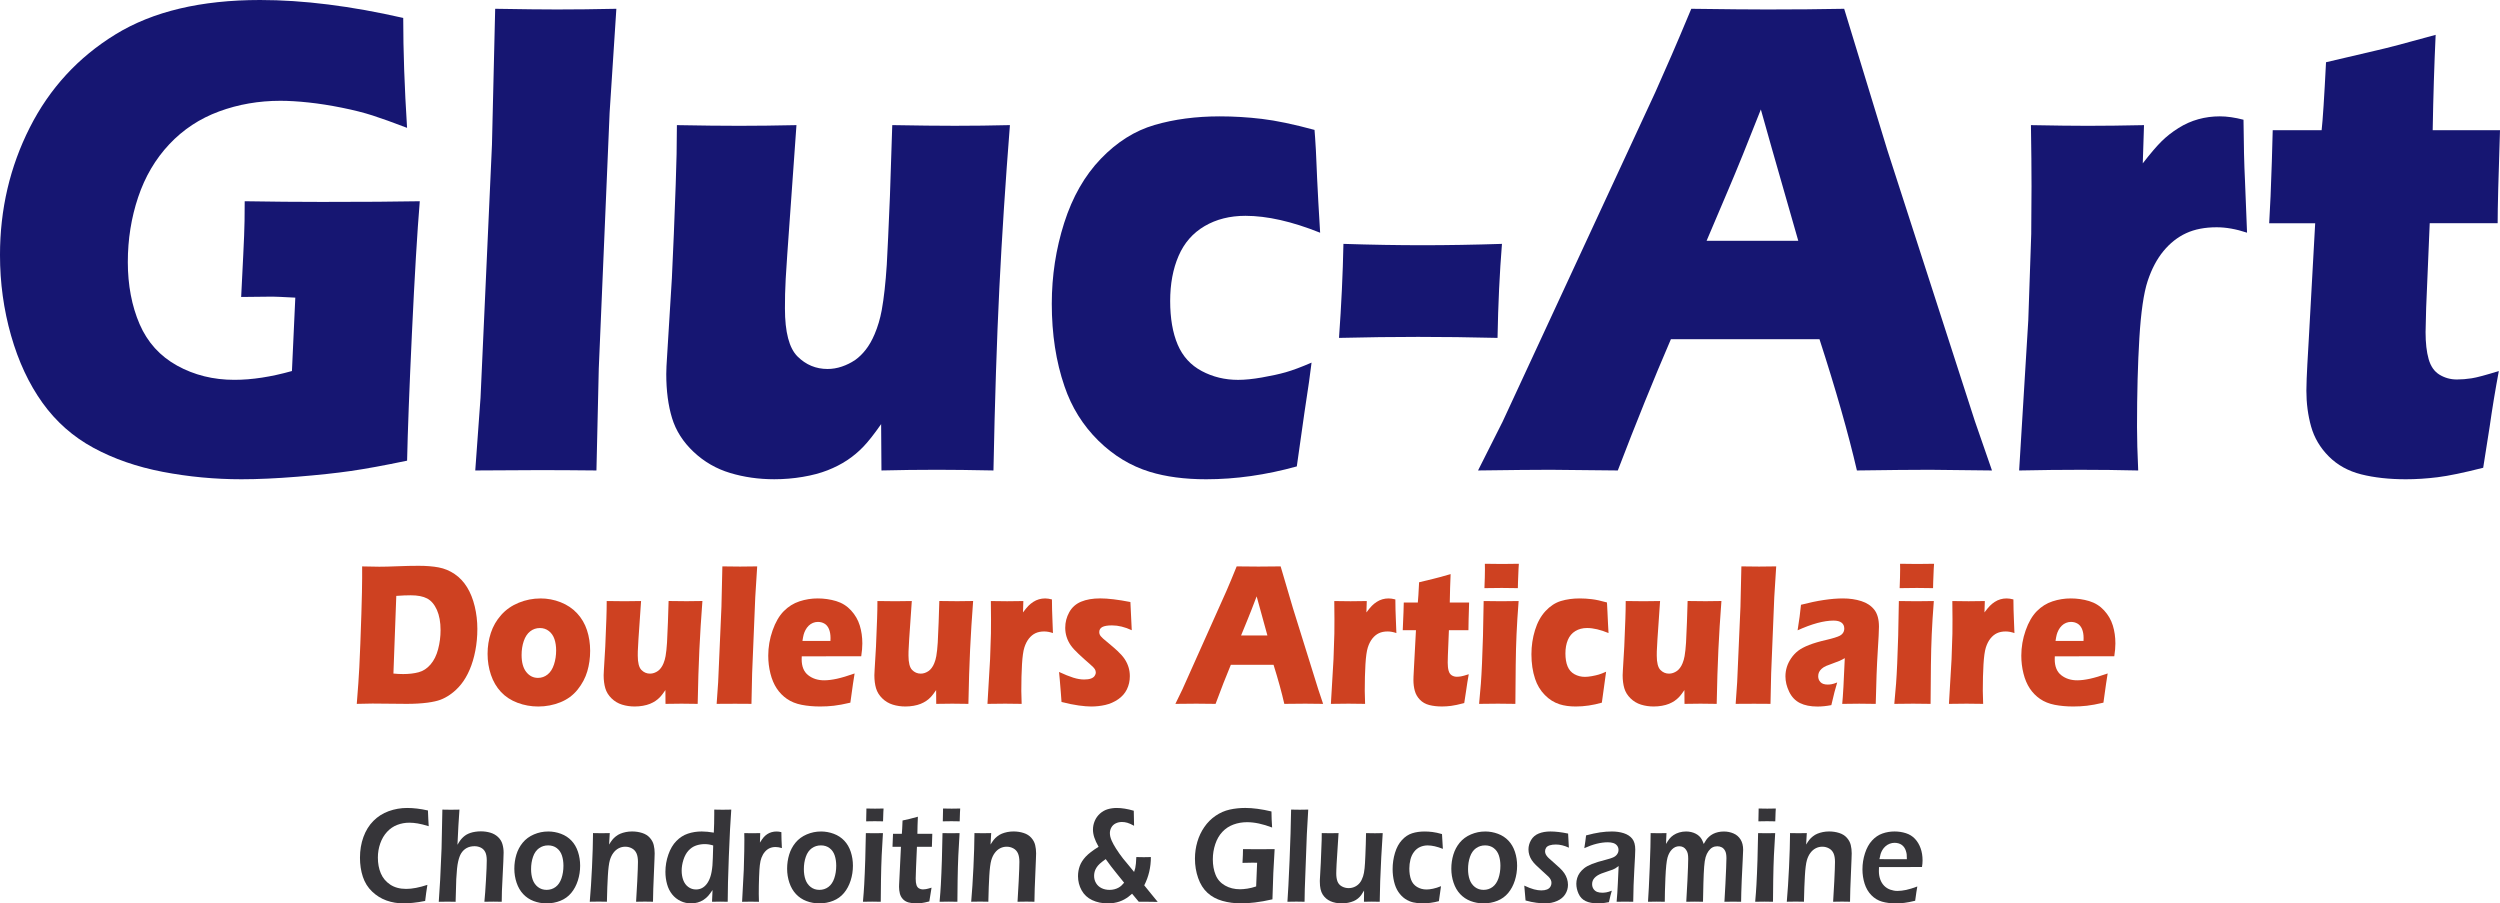 <?xml version="1.0" encoding="UTF-8"?>
<svg id="Layer_2" data-name="Layer 2" xmlns="http://www.w3.org/2000/svg" viewBox="0 0 1536.36 555.17">
  <defs>
    <style>
      .cls-1 {
        fill: #161672;
      }

      .cls-2 {
        fill: #ce4121;
      }

      .cls-3 {
        fill: #363539;
      }
    </style>
  </defs>
  <g id="Layer_1-2" data-name="Layer 1">
    <g>
      <g>
        <path class="cls-1" d="m150.39,123.67c16.57.28,32.35.42,47.35.42,25.64,0,45.72-.14,60.23-.42-1.57,18.99-3.17,45.87-4.8,80.65-1.63,34.78-2.62,61.04-2.99,78.78-13.91,2.91-25.43,5.02-34.56,6.34-9.13,1.32-20.11,2.49-32.93,3.53-12.82,1.04-24.25,1.56-34.29,1.56-16.45,0-32.6-1.53-48.44-4.57-15.85-3.05-30.03-7.97-42.54-14.76-12.52-6.79-22.95-16-31.3-27.64-8.34-11.64-14.78-25.43-19.32-41.36-4.54-15.93-6.8-32.43-6.8-49.47,0-28.13,6.11-54.25,18.32-78.36,12.21-24.11,29.78-43.2,52.7-57.26C93.94,7.03,123.54,0,159.82,0c26.49,0,55.81,3.67,87.98,11.02,0,20.23.78,42.75,2.36,67.55-8.71-3.33-15.75-5.85-21.13-7.59-5.38-1.73-11.67-3.33-18.87-4.78-7.2-1.45-14.03-2.53-20.5-3.22-6.47-.69-12.25-1.04-17.32-1.04-13.31,0-25.88,2.18-37.73,6.55-11.85,4.37-22.04,11.09-30.57,20.16-8.53,9.08-14.91,19.92-19.14,32.53-4.23,12.61-6.35,25.91-6.35,39.91s2.42,26.99,7.26,38.14c4.84,11.16,12.52,19.64,23.04,25.46,10.52,5.82,22.25,8.73,35.19,8.73,10.76,0,22.55-1.8,35.37-5.41l2.07-45.1c-7.88-.42-12.55-.62-14-.62l-19.27.21,1.27-25.57c.12-2.77.3-6.76.54-11.95.24-5.2.36-12.3.36-21.3Z"/>
        <path class="cls-1" d="m292.07,289.12l3.24-44.72,7.02-155.38,1.98-83.62c16.83.28,29.48.42,37.96.42,11.02,0,23.19-.14,36.51-.42l-4.14,63.81-6.66,157.14-1.44,62.77c-12.96-.14-24.64-.21-35.05-.21l-39.41.21Z"/>
        <path class="cls-1" d="m610.49,289.12c-13.8-.28-25.3-.42-34.49-.42-11.38,0-22.81.14-34.31.42l-.2-28.48c-4.35,6.24-8.04,10.91-11.07,14.03-3.02,3.12-6.32,5.86-9.88,8.21-3.57,2.36-7.56,4.4-11.97,6.13-4.41,1.73-9.49,3.08-15.24,4.05-5.74.97-11.58,1.46-17.5,1.46-9.55,0-18.59-1.28-27.11-3.85-8.53-2.56-16.02-6.89-22.49-12.99-6.47-6.1-10.88-13.02-13.24-20.78-2.36-7.76-3.54-16.77-3.54-27.02,0-2.49.18-6.37.54-11.64l2.9-47.18c.84-17.32,1.63-36.51,2.36-57.58.48-12.89.73-25.08.73-36.58,15,.28,27.76.42,38.28.42s22.37-.14,35.2-.42l-5.63,79.19c-.85,12.06-1.3,20.27-1.36,24.63-.06,4.36-.09,7.31-.09,8.83,0,14.55,2.58,24.39,7.73,29.52,5.15,5.13,11.31,7.69,18.46,7.69,2.91,0,5.82-.48,8.73-1.46,2.91-.97,5.7-2.35,8.37-4.16,2.3-1.66,4.43-3.74,6.37-6.24,2.06-2.63,3.88-5.82,5.46-9.56,1.94-4.57,3.4-9.49,4.37-14.76,1.33-7.34,2.36-16.63,3.09-27.85.47-8.17,1.12-22.31,1.95-42.4l1.42-43.44c15.58.28,28.39.42,38.42.42,11.23,0,22.53-.14,33.89-.42-2.77,35.2-4.94,68.66-6.51,100.39-1.56,31.73-2.77,69.01-3.61,111.83Z"/>
        <path class="cls-1" d="m806.01,222.82c-.61,5.54-2.06,15.73-4.35,30.55l-4.72,33.26c-18.99,5.27-37.55,7.9-55.69,7.9-13.18,0-24.73-1.53-34.65-4.57-11.73-3.6-22.25-9.98-31.57-19.12-9.55-9.42-16.51-20.58-20.86-33.46-5.2-15.1-7.8-32.01-7.8-50.72,0-17.18,2.54-33.74,7.62-49.68,5.08-15.93,12.58-29.06,22.5-39.39,9.91-10.32,20.92-17.25,33.02-20.78,12.09-3.53,25.46-5.3,40.09-5.3,8.59,0,17.23.52,25.94,1.56s19.47,3.29,32.29,6.76l.36,4.78c.36,4.99.63,10.08.82,15.28s.57,13.41,1.18,24.63l1.09,18.5c-17.3-6.93-32.59-10.39-45.9-10.39-9.55,0-17.93,2.11-25.13,6.34-7.2,4.23-12.52,10.32-15.96,18.29-3.45,7.97-5.17,17.22-5.17,27.75s1.54,19.61,4.63,26.81c3.08,7.21,8.01,12.61,14.79,16.21,6.77,3.61,14.21,5.41,22.31,5.41,4.11,0,8.98-.48,14.6-1.46,5.62-.97,10.52-2.04,14.69-3.22,4.17-1.18,9.46-3.15,15.87-5.92Z"/>
        <path class="cls-1" d="m822.88,207.65c1.45-20.17,2.36-39.43,2.72-57.78,17.17.56,33.38.83,48.62.83s31.75-.28,48.8-.83c-1.45,17.94-2.36,37.2-2.72,57.78-17.17-.42-33.44-.62-48.8-.62s-31.57.21-48.62.62Z"/>
        <path class="cls-1" d="m908.32,289.12l15.07-29.93,93.84-202.45,9.98-22.66c2.9-6.65,6.96-16.21,12.16-28.68,21.28.28,36.82.42,46.62.42,17.05,0,32.83-.14,47.34-.42l26.47,86.67,53.84,166.7,10.52,30.35c-20.95-.28-33.66-.42-38.14-.42-10.17,0-25.12.14-44.86.42-5.31-22.86-12.98-49.75-23-80.65h-91.32c-10.51,24.39-21.39,51.27-32.63,80.65-22.52-.28-36.32-.42-41.4-.42-9.2,0-24.03.14-44.49.42Zm140.45-141.13h56.35c-14.01-48.83-21.67-75.73-23-80.72-7.98,20.34-14.74,37-20.3,50.01l-13.05,30.71Z"/>
        <path class="cls-1" d="m1240.85,289.12l5.62-92.29,1.81-53c.12-9.56.18-19.33.18-29.31s-.12-22.66-.36-37.62c14.63.28,26.25.42,34.84.42,10.04,0,21.59-.14,34.65-.42l-.76,23.49c4.72-6.1,8.59-10.63,11.62-13.61,3.03-2.98,6.47-5.68,10.35-8.11,3.87-2.42,7.93-4.23,12.16-5.4,4.23-1.18,8.65-1.77,13.25-1.77,4.36,0,9.2.7,14.52,2.08.12,15.1.42,27.58.91,37.41l1.27,32.01c-6.65-2.21-12.87-3.33-18.67-3.33-7.25,0-13.51,1.21-18.76,3.64-5.26,2.43-9.91,6.1-13.96,11.02-4.05,4.92-7.28,11.05-9.7,18.4-2.42,7.35-4.11,18.99-5.08,34.92-.97,15.94-1.45,34.16-1.45,54.67,0,7.21.24,16.14.73,26.81-11.74-.28-23.54-.42-35.4-.42s-24.33.14-37.76.42Z"/>
        <path class="cls-1" d="m1535.64,228.01c-2.18,11.64-4.05,23-5.62,34.09l-3.99,25.36c-11.97,3.05-21.32,4.99-28.03,5.82-6.71.83-13.21,1.25-19.5,1.25-10.28,0-19.41-1.01-27.39-3.01-7.98-2.01-14.63-5.68-19.95-11.02-5.32-5.33-8.95-11.46-10.89-18.39-1.94-6.93-2.9-14.27-2.9-22.03,0-1.38.06-3.84.18-7.38.12-3.53.54-11.4,1.26-23.59l3.97-71.92h-28.27c.6-9.56,1.14-22.17,1.63-37.83l.54-19.33h30.06c.72-6.37,1.62-20.3,2.7-41.78l31.05-7.28c5.69-1.25,17.8-4.43,36.32-9.56-.85,18.15-1.46,37.69-1.82,58.61h41.37c-.97,28.82-1.45,47.88-1.45,57.16h-41.74l-2.19,51.96c-.24,7.76-.36,12.75-.36,14.97,0,6.65.63,12.19,1.9,16.63,1.27,4.44,3.51,7.62,6.72,9.56,3.21,1.94,6.75,2.91,10.62,2.91,2.9,0,5.93-.24,9.08-.73,3.15-.48,8.71-1.97,16.7-4.47Z"/>
      </g>
      <g>
        <path class="cls-2" d="m219.25,432.56c.77-9.41,1.29-16.94,1.57-22.59.42-8.42.84-19.31,1.26-32.68.31-10.23.47-17.56.47-21.97v-7.24c4.07.12,7.57.19,10.53.19s6.58-.09,11.21-.28c4.62-.19,8.97-.28,13.03-.28,4.66,0,8.74.33,12.25.99,3.51.66,6.79,2.02,9.83,4.08,3.04,2.06,5.59,4.77,7.64,8.11,2.05,3.34,3.61,7.25,4.69,11.73,1.08,4.48,1.62,9.09,1.62,13.83s-.42,9.15-1.25,13.46-2,8.2-3.49,11.67c-1.49,3.47-3.24,6.45-5.24,8.94-2,2.5-4.28,4.63-6.86,6.41-1.91,1.32-3.84,2.35-5.79,3.09-1.95.74-4.61,1.34-7.98,1.8-3.75.49-8.01.74-12.77.74l-21.06-.19c-1.98,0-5.2.06-9.65.19Zm22.54-18.63c1.91.21,3.91.31,5.99.31,3.54,0,6.7-.37,9.48-1.11,2.78-.74,5.22-2.33,7.32-4.77,2.1-2.43,3.66-5.56,4.66-9.38,1.01-3.82,1.51-7.73,1.51-11.73,0-4.91-.75-9.05-2.24-12.41-1.5-3.36-3.49-5.7-5.97-7.03-2.49-1.32-5.87-1.98-10.14-1.98-2.5,0-5.46.12-8.86.37l-1.76,47.72Z"/>
        <path class="cls-2" d="m332.12,367.76c4.31,0,8.45.78,12.43,2.35,3.98,1.57,7.34,3.83,10.09,6.78,2.75,2.95,4.77,6.4,6.07,10.34,1.3,3.94,1.96,8.18,1.96,12.72s-.58,8.61-1.75,12.6c-1.16,3.98-3.14,7.72-5.92,11.2-2.78,3.49-6.32,6.1-10.61,7.83-4.29,1.73-8.84,2.6-13.63,2.6-4.41,0-8.66-.76-12.72-2.29-4.07-1.53-7.46-3.76-10.19-6.68-2.73-2.93-4.78-6.44-6.15-10.52-1.37-4.08-2.06-8.38-2.06-12.87s.67-8.79,2.01-12.87c1.34-4.09,3.46-7.76,6.36-11.02,2.9-3.26,6.49-5.77,10.77-7.52,4.27-1.75,8.72-2.63,13.35-2.63Zm-.37,18.2c-2.22,0-4.21.68-5.94,2.04-1.74,1.36-3.05,3.35-3.94,5.97-.89,2.62-1.33,5.48-1.33,8.57,0,4.54.96,8.02,2.87,10.43,1.91,2.41,4.31,3.62,7.2,3.62,2.19,0,4.15-.69,5.89-2.07,1.74-1.38,3.05-3.42,3.94-6.13.89-2.7,1.33-5.6,1.33-8.7,0-2.56-.35-4.87-1.04-6.93-.7-2.06-1.83-3.71-3.41-4.95-1.58-1.24-3.43-1.86-5.55-1.86Z"/>
        <path class="cls-2" d="m428.75,432.56c-3.97-.08-7.27-.12-9.91-.12-3.27,0-6.56.04-9.86.12l-.06-8.48c-1.25,1.86-2.31,3.25-3.18,4.18-.87.93-1.82,1.74-2.84,2.44-1.03.7-2.17,1.31-3.44,1.83-1.27.52-2.73.92-4.38,1.21-1.65.29-3.33.43-5.03.43-2.75,0-5.34-.38-7.79-1.14-2.45-.76-4.61-2.05-6.46-3.87-1.86-1.82-3.13-3.88-3.81-6.19-.68-2.31-1.02-4.99-1.02-8.05,0-.74.05-1.9.16-3.47l.83-14.05c.24-5.16.47-10.87.68-17.15.14-3.84.21-7.47.21-10.89,4.31.08,7.98.12,11,.12s6.43-.04,10.12-.12l-1.62,23.58c-.24,3.59-.37,6.03-.39,7.33-.02,1.3-.03,2.18-.03,2.63,0,4.33.74,7.26,2.22,8.79,1.48,1.53,3.25,2.29,5.31,2.29.84,0,1.67-.14,2.51-.43.84-.29,1.64-.7,2.4-1.24.66-.49,1.27-1.11,1.83-1.86.59-.78,1.12-1.73,1.57-2.85.56-1.36.98-2.83,1.25-4.4.38-2.19.68-4.95.89-8.29.14-2.43.32-6.64.56-12.63l.41-12.94c4.48.08,8.16.12,11.04.12,3.23,0,6.47-.04,9.74-.12-.8,10.48-1.42,20.45-1.87,29.9-.45,9.45-.8,20.55-1.04,33.3Z"/>
        <path class="cls-2" d="m440.41,432.56l.93-13.32,2.02-46.27.57-24.9c4.84.08,8.47.12,10.91.12,3.17,0,6.66-.04,10.49-.12l-1.19,19-1.92,46.79-.41,18.69c-3.72-.04-7.08-.06-10.07-.06l-11.33.06Z"/>
        <path class="cls-2" d="m525.19,413.87c-.45,2.48-1.32,8.46-2.61,17.95-4.03.95-7.42,1.58-10.17,1.89-2.75.31-5.53.46-8.34.46-4.14,0-7.94-.34-11.42-1.02-3.48-.68-6.47-1.89-8.99-3.62-2.52-1.73-4.63-3.89-6.33-6.46-1.7-2.58-3-5.64-3.88-9.18s-1.33-7.19-1.33-10.95c0-5.28.89-10.44,2.66-15.49,1.77-5.05,4.06-9,6.86-11.84,2.8-2.84,6.02-4.86,9.67-6.06,3.65-1.2,7.39-1.79,11.21-1.79s7.74.55,11.34,1.64c3.6,1.09,6.65,3,9.15,5.73,2.5,2.72,4.28,5.8,5.34,9.22,1.06,3.43,1.59,7.12,1.59,11.08,0,2.35-.23,4.97-.68,7.86l-36.55.06c-.03.66-.05,1.25-.05,1.79,0,4.44,1.34,7.71,4.01,9.8,2.68,2.1,5.94,3.14,9.8,3.14,2.29,0,4.91-.32,7.85-.96,2.94-.64,6.56-1.72,10.87-3.25Zm-32.06-19.99h17.21c.03-.7.05-1.3.05-1.79,0-2.15-.32-3.98-.96-5.51-.64-1.53-1.56-2.64-2.76-3.34-1.2-.7-2.55-1.05-4.04-1.05-1.04,0-2.05.2-3.02.59-.97.39-1.85.97-2.63,1.73s-1.43,1.64-1.96,2.63c-.52.99-.9,1.95-1.15,2.88-.24.93-.49,2.22-.73,3.87Z"/>
        <path class="cls-2" d="m595.12,432.56c-3.97-.08-7.27-.12-9.91-.12-3.27,0-6.56.04-9.86.12l-.06-8.48c-1.25,1.86-2.31,3.25-3.18,4.18-.87.93-1.82,1.74-2.84,2.44-1.03.7-2.17,1.31-3.44,1.83-1.27.52-2.73.92-4.38,1.21-1.65.29-3.33.43-5.03.43-2.75,0-5.34-.38-7.79-1.14-2.45-.76-4.61-2.05-6.46-3.87-1.86-1.82-3.13-3.88-3.81-6.19-.68-2.31-1.02-4.99-1.02-8.05,0-.74.05-1.9.16-3.47l.83-14.05c.24-5.16.47-10.87.68-17.15.14-3.84.21-7.47.21-10.89,4.31.08,7.98.12,11,.12s6.43-.04,10.12-.12l-1.62,23.58c-.24,3.59-.37,6.03-.39,7.33-.02,1.3-.03,2.18-.03,2.63,0,4.33.74,7.26,2.22,8.79,1.48,1.53,3.25,2.29,5.31,2.29.84,0,1.67-.14,2.51-.43.84-.29,1.64-.7,2.4-1.24.66-.49,1.27-1.11,1.83-1.86.59-.78,1.12-1.73,1.57-2.85.56-1.36.98-2.83,1.25-4.4.38-2.19.68-4.95.89-8.29.14-2.43.32-6.64.56-12.63l.41-12.94c4.48.08,8.16.12,11.04.12,3.23,0,6.47-.04,9.74-.12-.8,10.48-1.42,20.45-1.87,29.9-.45,9.45-.8,20.55-1.04,33.3Z"/>
        <path class="cls-2" d="m606.84,432.56l1.61-27.48.52-15.78c.03-2.85.05-5.76.05-8.73s-.03-6.75-.1-11.2c4.21.08,7.54.12,10.01.12,2.89,0,6.21-.04,9.96-.12l-.22,6.99c1.36-1.82,2.47-3.17,3.34-4.05.87-.89,1.86-1.69,2.97-2.41,1.11-.72,2.28-1.26,3.5-1.61,1.22-.35,2.49-.53,3.81-.53,1.25,0,2.64.21,4.17.62.03,4.5.12,8.21.26,11.14l.36,9.53c-1.91-.66-3.7-.99-5.37-.99-2.08,0-3.88.36-5.39,1.08-1.51.72-2.85,1.82-4.01,3.28-1.16,1.47-2.09,3.29-2.79,5.48-.7,2.19-1.18,5.65-1.46,10.4-.28,4.75-.42,10.17-.42,16.28,0,2.15.07,4.81.21,7.98-3.37-.08-6.77-.12-10.17-.12s-6.99.04-10.85.12Z"/>
        <path class="cls-2" d="m652.35,431.39c-.14-1.82-.28-3.72-.42-5.73-.14-2-.36-4.76-.68-8.26l-.42-4.46c3.36,1.57,6.26,2.73,8.69,3.5s4.66,1.14,6.71,1.14c1.7,0,3.08-.19,4.13-.56,1.06-.37,1.83-.91,2.32-1.61.49-.7.73-1.42.73-2.17,0-.66-.18-1.31-.55-1.95-.36-.64-1.19-1.52-2.47-2.63-2.84-2.48-5.35-4.72-7.51-6.75-2.17-2.02-3.8-3.82-4.89-5.39-1.09-1.57-1.92-3.26-2.5-5.08-.57-1.82-.86-3.69-.86-5.63,0-3.42.83-6.62,2.48-9.59,1.65-2.97,4.08-5.13,7.3-6.47,3.21-1.34,7.13-2.01,11.76-2.01s11,.74,18.51,2.23l.83,17.33c-4.21-1.98-8.26-2.97-12.15-2.97-2.75,0-4.74.34-5.97,1.01-1.23.67-1.85,1.7-1.85,3.08,0,.46.07.89.21,1.3.14.41.39.85.76,1.3.37.45.82.92,1.36,1.39.54.48,1.85,1.58,3.94,3.31,2.09,1.73,3.72,3.16,4.9,4.27,1.95,1.82,3.43,3.5,4.46,5.05,1.02,1.55,1.81,3.2,2.35,4.95.54,1.75.81,3.6.81,5.54,0,2.93-.6,5.62-1.8,8.08-1.2,2.46-3.01,4.51-5.42,6.16-2.42,1.65-5.03,2.8-7.85,3.44-2.82.64-5.72.96-8.71.96-2.02,0-4.54-.21-7.59-.62-3.04-.41-6.58-1.13-10.61-2.17Z"/>
        <path class="cls-2" d="m722.32,432.56l4.33-8.91,26.97-60.29,2.87-6.75c.83-1.98,2-4.83,3.5-8.54,6.12.08,10.58.12,13.4.12,4.9,0,9.44-.04,13.61-.12l7.61,25.81,15.48,49.64,3.02,9.04c-6.02-.08-9.67-.12-10.96-.12-2.92,0-7.22.04-12.89.12-1.53-6.81-3.73-14.81-6.61-24.02h-26.24c-3.02,7.26-6.15,15.27-9.38,24.02-6.47-.08-10.44-.12-11.9-.12-2.64,0-6.91.04-12.79.12Zm40.37-42.03h16.19c-4.02-14.54-6.23-22.55-6.61-24.04-2.29,6.06-4.24,11.02-5.83,14.89l-3.75,9.15Z"/>
        <path class="cls-2" d="m817.89,432.56l1.61-27.48.52-15.78c.03-2.85.05-5.76.05-8.73s-.03-6.75-.1-11.2c4.21.08,7.54.12,10.01.12,2.89,0,6.21-.04,9.96-.12l-.22,6.99c1.36-1.82,2.47-3.17,3.34-4.05.87-.89,1.86-1.69,2.97-2.41,1.11-.72,2.28-1.26,3.5-1.61,1.22-.35,2.49-.53,3.81-.53,1.25,0,2.64.21,4.17.62.03,4.5.12,8.21.26,11.14l.37,9.53c-1.91-.66-3.7-.99-5.37-.99-2.08,0-3.88.36-5.39,1.08-1.51.72-2.85,1.82-4.01,3.28-1.16,1.47-2.09,3.29-2.79,5.48-.69,2.19-1.18,5.65-1.46,10.4-.28,4.75-.42,10.17-.42,16.28,0,2.15.07,4.81.21,7.98-3.37-.08-6.77-.12-10.17-.12s-6.99.04-10.85.12Z"/>
        <path class="cls-2" d="m902.61,414.36c-.63,3.47-1.17,6.85-1.62,10.15l-1.15,7.55c-3.44.91-6.13,1.49-8.06,1.73-1.93.25-3.8.37-5.6.37-2.95,0-5.58-.3-7.87-.9-2.29-.6-4.21-1.69-5.73-3.28-1.53-1.59-2.57-3.41-3.13-5.48-.56-2.06-.83-4.25-.83-6.56,0-.41.02-1.14.05-2.2.03-1.05.16-3.39.36-7.02l1.14-21.42h-8.12c.17-2.85.33-6.6.47-11.27l.16-5.76h8.64c.21-1.9.47-6.05.78-12.44l8.93-2.17c1.64-.37,5.12-1.32,10.44-2.85-.24,5.41-.42,11.23-.52,17.46h11.89c-.28,8.58-.42,14.26-.42,17.02h-12l-.63,15.47c-.07,2.31-.1,3.8-.1,4.46,0,1.98.18,3.63.55,4.95.36,1.32,1.01,2.27,1.93,2.85.92.58,1.94.87,3.05.87.83,0,1.7-.07,2.61-.22.9-.14,2.5-.59,4.8-1.33Z"/>
        <path class="cls-2" d="m908.97,432.56c.48-5.03.85-9.18,1.09-12.44.24-3.26.48-7.43.7-12.5s.42-10.69.6-16.84c.17-6.15.31-13.29.41-21.42,4.52.08,8.14.12,10.85.12,2.47,0,6.02-.04,10.64-.12-.6,7.8-1.03,14.65-1.29,20.55-.26,5.9-.43,12.15-.5,18.76-.14,11.72-.21,19.68-.21,23.89-4.13-.08-7.69-.12-10.68-.12s-6.82.04-11.62.12Zm3.28-71.12c.21-4.91.31-8.79.31-11.64,0-.82-.02-1.94-.05-3.34,4.21.08,7.73.12,10.58.12,3.93,0,7.37-.04,10.32-.12-.1,1.28-.17,2.35-.21,3.22l-.31,7.68c-.07,1.16-.1,2.52-.1,4.08-3.44-.08-6.74-.12-9.91-.12s-6.81.04-10.64.12Z"/>
        <path class="cls-2" d="m987.02,412.82c-.17,1.65-.59,4.68-1.25,9.1l-1.36,9.9c-5.46,1.57-10.79,2.35-16.01,2.35-3.79,0-7.11-.45-9.96-1.36-3.37-1.07-6.4-2.97-9.07-5.69-2.75-2.81-4.74-6.13-6-9.97-1.5-4.5-2.24-9.53-2.24-15.1,0-5.12.73-10.05,2.19-14.79,1.46-4.74,3.61-8.66,6.46-11.73,2.85-3.07,6.01-5.14,9.49-6.19,3.48-1.05,7.32-1.58,11.52-1.58,2.47,0,4.95.16,7.46.46s5.6.98,9.28,2.01l.1,1.42c.1,1.49.18,3,.23,4.55.05,1.55.17,3.99.34,7.33l.31,5.51c-4.97-2.06-9.37-3.1-13.19-3.1-2.75,0-5.15.63-7.22,1.89-2.07,1.26-3.6,3.07-4.59,5.45-.99,2.37-1.49,5.13-1.49,8.26s.44,5.84,1.33,7.98c.89,2.15,2.3,3.76,4.25,4.83,1.95,1.07,4.08,1.61,6.41,1.61,1.18,0,2.58-.14,4.2-.43,1.62-.29,3.02-.61,4.22-.96,1.2-.35,2.72-.94,4.56-1.76Z"/>
        <path class="cls-2" d="m1054.97,432.56c-3.97-.08-7.27-.12-9.91-.12-3.27,0-6.56.04-9.86.12l-.06-8.48c-1.25,1.86-2.31,3.25-3.18,4.18-.87.93-1.82,1.74-2.84,2.44-1.03.7-2.17,1.31-3.44,1.83-1.27.52-2.73.92-4.38,1.21-1.65.29-3.33.43-5.03.43-2.75,0-5.34-.38-7.79-1.14-2.45-.76-4.61-2.05-6.46-3.87-1.86-1.82-3.13-3.88-3.81-6.19-.68-2.31-1.02-4.99-1.02-8.05,0-.74.05-1.9.16-3.47l.83-14.05c.24-5.16.47-10.87.68-17.15.14-3.84.21-7.47.21-10.89,4.31.08,7.98.12,11,.12s6.43-.04,10.12-.12l-1.62,23.58c-.24,3.59-.38,6.03-.39,7.33-.02,1.3-.03,2.18-.03,2.63,0,4.33.74,7.26,2.22,8.79,1.48,1.53,3.25,2.29,5.31,2.29.84,0,1.67-.14,2.51-.43s1.64-.7,2.41-1.24c.66-.49,1.27-1.11,1.83-1.86.59-.78,1.12-1.73,1.57-2.85.56-1.36.98-2.83,1.25-4.4.38-2.19.68-4.95.89-8.29.13-2.43.32-6.64.56-12.63l.41-12.94c4.48.08,8.16.12,11.04.12,3.23,0,6.47-.04,9.74-.12-.8,10.48-1.42,20.45-1.87,29.9-.45,9.45-.8,20.55-1.04,33.3Z"/>
        <path class="cls-2" d="m1066.64,432.56l.93-13.32,2.02-46.27.57-24.9c4.84.08,8.47.12,10.91.12,3.17,0,6.66-.04,10.49-.12l-1.19,19-1.91,46.79-.41,18.69c-3.72-.04-7.08-.06-10.07-.06l-11.33.06Z"/>
        <path class="cls-2" d="m1104.7,387.38c.66-4.09,1.08-6.9,1.25-8.45.17-1.55.45-3.97.83-7.27,10.01-2.6,18.61-3.9,25.81-3.9,4.1,0,7.86.55,11.26,1.64,3.41,1.09,6.07,2.86,7.98,5.29,1.91,2.44,2.87,5.92,2.87,10.46,0,2.31-.26,7.51-.78,15.6-.52,8.09-.92,18.69-1.2,31.82-3.41-.08-6.8-.12-10.17-.12s-6.75.04-10.43.12c.47-4.54,1-13.91,1.58-28.1-1.32.74-2.35,1.28-3.1,1.61-.75.33-2.06.83-3.93,1.49-1.87.66-3.34,1.22-4.4,1.67-1.06.45-1.98,1.03-2.76,1.73-.78.7-1.33,1.42-1.66,2.17-.33.74-.49,1.57-.49,2.48,0,1.4.47,2.6,1.41,3.59.94.99,2.43,1.49,4.48,1.49.73,0,1.51-.07,2.35-.22.83-.14,1.98-.51,3.44-1.08-1.01,3.18-2.21,7.82-3.6,13.93-2.99.58-5.82.87-8.5.87-4.31,0-7.9-.71-10.77-2.14-2.87-1.42-5.07-3.72-6.62-6.9-1.55-3.18-2.32-6.35-2.32-9.53,0-1.94.29-3.84.86-5.7.57-1.86,1.47-3.67,2.68-5.45,1.21-1.77,2.64-3.29,4.27-4.55,1.63-1.26,3.87-2.44,6.7-3.56,2.83-1.11,6.42-2.17,10.76-3.16,1.81-.41,3.47-.86,4.98-1.33,1.51-.47,2.59-.89,3.23-1.24.64-.35,1.16-.76,1.56-1.24.4-.47.69-.97.86-1.49.17-.52.26-1.06.26-1.64,0-1.57-.56-2.77-1.67-3.62-1.11-.84-2.75-1.27-4.9-1.27-5.98,0-13.36,2-22.15,6Z"/>
        <path class="cls-2" d="m1164.13,432.56c.48-5.03.85-9.18,1.09-12.44.24-3.26.48-7.43.7-12.5.23-5.08.42-10.69.6-16.84.17-6.15.31-13.29.41-21.42,4.52.08,8.14.12,10.85.12,2.47,0,6.02-.04,10.64-.12-.6,7.8-1.03,14.65-1.29,20.55-.26,5.9-.43,12.15-.5,18.76-.14,11.72-.21,19.68-.21,23.89-4.13-.08-7.69-.12-10.68-.12s-6.82.04-11.62.12Zm3.28-71.12c.21-4.91.31-8.79.31-11.64,0-.82-.02-1.94-.05-3.34,4.21.08,7.73.12,10.58.12,3.93,0,7.37-.04,10.32-.12-.1,1.28-.17,2.35-.21,3.22l-.31,7.68c-.07,1.16-.1,2.52-.1,4.08-3.44-.08-6.74-.12-9.91-.12s-6.81.04-10.64.12Z"/>
        <path class="cls-2" d="m1197.71,432.56l1.61-27.48.52-15.78c.03-2.85.05-5.76.05-8.73s-.03-6.75-.1-11.2c4.21.08,7.54.12,10.01.12,2.89,0,6.21-.04,9.96-.12l-.22,6.99c1.36-1.82,2.47-3.17,3.34-4.05.87-.89,1.86-1.69,2.97-2.41,1.11-.72,2.28-1.26,3.5-1.61,1.22-.35,2.49-.53,3.81-.53,1.25,0,2.64.21,4.17.62.03,4.5.12,8.21.26,11.14l.37,9.53c-1.91-.66-3.7-.99-5.37-.99-2.08,0-3.88.36-5.39,1.08-1.51.72-2.85,1.82-4.01,3.28-1.16,1.47-2.09,3.29-2.79,5.48-.69,2.19-1.18,5.65-1.46,10.4-.28,4.75-.42,10.17-.42,16.28,0,2.15.07,4.81.21,7.98-3.37-.08-6.77-.12-10.17-.12s-6.99.04-10.85.12Z"/>
        <path class="cls-2" d="m1295.26,413.87c-.45,2.48-1.32,8.46-2.61,17.95-4.03.95-7.42,1.58-10.17,1.89-2.75.31-5.53.46-8.34.46-4.14,0-7.94-.34-11.42-1.02-3.48-.68-6.47-1.89-8.99-3.62-2.52-1.73-4.63-3.89-6.34-6.46-1.7-2.58-3-5.64-3.88-9.18s-1.33-7.19-1.33-10.95c0-5.28.89-10.44,2.66-15.49,1.77-5.05,4.06-9,6.86-11.84,2.8-2.84,6.02-4.86,9.67-6.06,3.65-1.2,7.39-1.79,11.21-1.79s7.74.55,11.34,1.64c3.6,1.09,6.65,3,9.15,5.73,2.5,2.72,4.28,5.8,5.34,9.22,1.06,3.43,1.59,7.12,1.59,11.08,0,2.35-.23,4.97-.68,7.86l-36.55.06c-.04.66-.05,1.25-.05,1.79,0,4.44,1.34,7.71,4.01,9.8,2.68,2.1,5.94,3.14,9.8,3.14,2.29,0,4.91-.32,7.85-.96,2.94-.64,6.56-1.72,10.87-3.25Zm-32.06-19.99h17.21c.03-.7.05-1.3.05-1.79,0-2.15-.32-3.98-.96-5.51-.64-1.53-1.56-2.64-2.76-3.34-1.2-.7-2.55-1.05-4.04-1.05-1.04,0-2.05.2-3.02.59s-1.85.97-2.63,1.73-1.43,1.64-1.96,2.63c-.52.99-.9,1.95-1.15,2.88-.24.93-.49,2.22-.73,3.87Z"/>
      </g>
      <g>
        <path class="cls-3" d="m262.65,543.8c-.53,3.24-.99,6.53-1.37,9.87-2.74.55-5.25.94-7.53,1.16-2.28.22-4.24.33-5.87.33-3.6,0-7.04-.58-10.32-1.74-3.28-1.16-6.23-2.99-8.86-5.5-2.63-2.5-4.54-5.54-5.71-9.11-1.18-3.57-1.77-7.47-1.77-11.7,0-4.59.71-8.84,2.13-12.74,1.42-3.9,3.45-7.19,6.11-9.87,2.65-2.68,5.8-4.68,9.42-6,3.63-1.31,7.41-1.97,11.35-1.97s8.14.51,12.76,1.54c.07,2.46.14,4.2.22,5.23l.25,4.44c-2.71-.83-4.97-1.4-6.77-1.7-1.8-.3-3.52-.46-5.15-.46-2.57,0-5.04.45-7.41,1.35-2.37.9-4.46,2.33-6.27,4.29-1.81,1.96-3.21,4.34-4.18,7.11-.97,2.78-1.46,5.68-1.46,8.69,0,3.6.6,6.82,1.8,9.67,1.2,2.85,3.13,5.16,5.78,6.93,2.65,1.77,5.94,2.65,9.86,2.65,3.63,0,7.96-.83,13.01-2.49Z"/>
        <path class="cls-3" d="m269.64,554.17l.86-13.48.86-19.29.5-23.86c2.12.06,3.87.08,5.27.08,1.83,0,3.57-.03,5.23-.08l-.65,9.88c-.15,2.43-.34,6.35-.58,11.74.77-1.33,1.41-2.32,1.93-2.99.52-.66,1.09-1.28,1.73-1.85.64-.57,1.29-1.04,1.96-1.43.67-.39,1.46-.73,2.36-1.04.9-.3,1.9-.54,3.01-.7,1.1-.17,2.23-.25,3.39-.25,1.99,0,3.91.26,5.75.79,1.84.53,3.42,1.41,4.76,2.65,1.33,1.25,2.25,2.7,2.74,4.38.49,1.67.74,3.42.74,5.25,0,1.19-.06,3.04-.18,5.56l-.87,18.13c-.07,1.88-.11,4.05-.11,6.51-1.94-.05-3.66-.08-5.15-.08-1.61,0-3.44.03-5.51.08.33-3.26.66-7.72.98-13.36.32-5.64.48-9.65.48-12.03,0-2.18-.31-3.89-.92-5.12-.61-1.23-1.51-2.14-2.7-2.74-1.19-.59-2.49-.89-3.9-.89-1.82,0-3.43.37-4.82,1.12-1.34.72-2.47,1.8-3.38,3.24-.74,1.19-1.37,2.89-1.87,5.1-.53,2.32-.91,5.92-1.15,10.79-.12,2.35-.26,6.99-.4,13.9-1.9-.05-3.54-.08-4.91-.08-1.3,0-3.12.03-5.45.08Z"/>
        <path class="cls-3" d="m336.81,510.98c2.76,0,5.41.48,7.95,1.43,2.53.95,4.68,2.36,6.45,4.23s3.09,4.15,3.98,6.85c.89,2.7,1.33,5.54,1.33,8.53,0,3.15-.47,6.2-1.41,9.13-.94,2.93-2.29,5.47-4.07,7.61-1.78,2.14-3.99,3.75-6.65,4.81-2.65,1.06-5.48,1.6-8.49,1.6-2.79,0-5.44-.48-7.95-1.43s-4.65-2.39-6.43-4.29-3.13-4.23-4.05-6.97c-.92-2.74-1.39-5.6-1.39-8.59s.42-5.95,1.26-8.71c.84-2.77,2.16-5.23,3.95-7.39,1.79-2.16,4.08-3.83,6.86-5.02,2.79-1.19,5.67-1.78,8.65-1.78Zm0,8.55c-2.08,0-3.94.59-5.58,1.76-1.64,1.18-2.86,2.93-3.66,5.25-.8,2.32-1.2,4.85-1.2,7.59,0,2.41.33,4.55.99,6.43.66,1.88,1.74,3.4,3.23,4.56,1.5,1.16,3.27,1.74,5.33,1.74s3.95-.6,5.55-1.8c1.59-1.2,2.79-2.97,3.59-5.31s1.2-4.92,1.2-7.74c0-2.29-.31-4.38-.93-6.27-.62-1.88-1.67-3.39-3.14-4.52-1.47-1.13-3.26-1.7-5.37-1.7Z"/>
        <path class="cls-3" d="m362.43,554.17c.55-6.28,1.01-13.33,1.38-21.16.37-7.83.58-14.84.63-21.04,2.21.06,3.98.08,5.3.08,1.56,0,3.22-.03,4.98-.08l-.4,7.05c.74-1.22,1.4-2.18,1.96-2.9.56-.72,1.29-1.42,2.16-2.12s1.81-1.25,2.81-1.66c1-.41,2.11-.75,3.35-1,1.24-.25,2.53-.37,3.87-.37,2.14,0,4.19.31,6.15.93,1.96.62,3.54,1.61,4.74,2.97,1.2,1.36,1.99,2.84,2.38,4.44.38,1.6.58,3.3.58,5.1,0,.75-.04,1.94-.11,3.57l-.74,18.13c-.09,2.52-.15,5.2-.18,8.05-1.9-.05-3.52-.08-4.87-.08-1.83,0-3.67.03-5.52.08.19-2.41.43-6.6.72-12.59s.43-9.95.43-11.89c0-2.18-.3-3.94-.9-5.27-.6-1.33-1.53-2.34-2.79-3.03-1.26-.69-2.62-1.04-4.09-1.04s-2.79.32-4.03.95c-1.25.64-2.33,1.56-3.24,2.78-.96,1.24-1.7,2.78-2.23,4.61-.55,1.94-.96,5.13-1.22,9.58-.24,3.96-.44,9.25-.58,15.89-1.85-.05-3.53-.08-5.02-.08s-3.36.03-5.52.08Z"/>
        <path class="cls-3" d="m447.19,554.17c-1.99-.05-3.54-.08-4.65-.08-1.2,0-2.86.03-4.97.08l.32-7.22c-1.06,1.58-1.96,2.79-2.72,3.65-.76.86-1.69,1.65-2.81,2.39-1.12.73-2.32,1.28-3.62,1.64-1.3.36-2.64.54-4.03.54-2.31,0-4.47-.48-6.49-1.45-2.02-.97-3.74-2.33-5.15-4.09s-2.46-3.84-3.13-6.27c-.67-2.42-1.01-4.94-1.01-7.57,0-3.62.6-7.16,1.8-10.6,1.2-3.44,2.84-6.23,4.93-8.36,2.09-2.13,4.45-3.64,7.09-4.52,2.64-.88,5.47-1.33,8.5-1.33,2.18,0,4.66.24,7.42.71.18-3.6.27-7.37.27-11.33v-2.82c2.26.06,3.99.08,5.19.08,1.56,0,3.32-.03,5.27-.08-.53,7.03-1.03,16.59-1.49,28.69-.47,12.1-.7,21.42-.7,27.94Zm-8.9-34.6c-1.8-.55-3.53-.83-5.19-.83-1.9,0-3.71.3-5.44.91-1.73.61-3.26,1.65-4.59,3.11-1.33,1.47-2.36,3.35-3.08,5.64-.72,2.3-1.08,4.51-1.08,6.64s.33,4.08.99,5.85c.66,1.77,1.69,3.17,3.08,4.19s2.97,1.54,4.72,1.54c1.32,0,2.52-.27,3.6-.81s2.07-1.37,2.95-2.49,1.64-2.56,2.25-4.34c.61-1.77,1.05-4.12,1.32-7.05.17-2.16.33-6.28.47-12.36Z"/>
        <path class="cls-3" d="m456.05,554.17l1.04-19.71.29-11.45c.05-2.35.07-4.72.07-7.09,0-.41-.02-1.73-.07-3.94,2.23.06,3.88.08,4.94.08,1.23,0,2.85-.03,4.87-.08l-.18,5.85c.91-1.49,1.69-2.61,2.34-3.34.65-.73,1.38-1.36,2.18-1.89.8-.53,1.7-.93,2.68-1.2.98-.28,1.99-.41,3.03-.41.96,0,1.95.14,2.95.41,0,2.57.11,5.84.32,9.79-1.42-.44-2.7-.66-3.86-.66-1.39,0-2.62.24-3.69.73-1.07.48-2.03,1.22-2.88,2.2s-1.56,2.19-2.11,3.63c-.46,1.16-.79,2.67-1.01,4.52-.19,1.44-.34,3.9-.47,7.39-.13,3.48-.19,6.92-.19,10.29,0,1.3.04,2.93.11,4.9-1.83-.05-3.5-.08-5.02-.08s-3.27.03-5.34.08Z"/>
        <path class="cls-3" d="m504.45,510.98c2.76,0,5.41.48,7.95,1.43,2.53.95,4.68,2.36,6.45,4.23s3.09,4.15,3.98,6.85c.89,2.7,1.33,5.54,1.33,8.53,0,3.15-.47,6.2-1.41,9.13-.94,2.93-2.29,5.47-4.07,7.61-1.78,2.14-3.99,3.75-6.65,4.81-2.65,1.06-5.48,1.6-8.49,1.6-2.79,0-5.44-.48-7.95-1.43s-4.65-2.39-6.43-4.29-3.13-4.23-4.05-6.97c-.92-2.74-1.39-5.6-1.39-8.59s.42-5.95,1.26-8.71c.84-2.77,2.16-5.23,3.95-7.39,1.79-2.16,4.08-3.83,6.86-5.02,2.79-1.19,5.67-1.78,8.65-1.78Zm0,8.55c-2.08,0-3.94.59-5.58,1.76-1.64,1.18-2.86,2.93-3.66,5.25-.8,2.32-1.2,4.85-1.2,7.59,0,2.41.33,4.55.99,6.43.66,1.88,1.74,3.4,3.23,4.56,1.5,1.16,3.27,1.74,5.33,1.74s3.95-.6,5.55-1.8c1.59-1.2,2.79-2.97,3.59-5.31s1.2-4.92,1.2-7.74c0-2.29-.31-4.38-.93-6.27-.62-1.88-1.67-3.39-3.14-4.52-1.47-1.13-3.26-1.7-5.37-1.7Z"/>
        <path class="cls-3" d="m530.32,554.17c.37-4.15.62-7.62.77-10.41.24-4.43.46-9.53.64-15.31.18-5.78.31-11.27.38-16.47,2.34.06,4.09.08,5.27.08,1.07,0,2.82-.03,5.23-.08-.33,4.81-.59,9.4-.78,13.77-.2,4.37-.34,9.38-.43,15.02-.09,5.64-.14,10.11-.14,13.4-2.19-.05-3.94-.08-5.27-.08-1.25,0-3.14.03-5.66.08Zm1.97-49.41c.1-2.85.14-5.03.14-6.56v-1.33c2.19.06,3.96.08,5.33.08,1.87,0,3.62-.03,5.23-.08-.07.69-.12,1.48-.14,2.36l-.18,5.52c-1.83-.05-3.51-.08-5.05-.08s-3.32.03-5.33.08Z"/>
        <path class="cls-3" d="m572.48,545.5c-.29,1.52-.74,4.34-1.37,8.46-2.02.53-3.6.86-4.76,1-1.15.14-2.23.21-3.24.21-1.78,0-3.37-.19-4.77-.58-1.41-.39-2.56-1.07-3.48-2.05-.91-.98-1.53-2.13-1.86-3.44-.32-1.31-.49-2.68-.49-4.09,0-.36.01-.84.04-1.45.02-.61.12-2.57.29-5.89l.83-17.26h-5.19c.12-1.66.23-4.33.32-8.01h5.43c.14-1.6.29-4.33.43-8.17l4.26-.95c.89-.19,2.61-.65,5.16-1.37-.17,3.73-.27,7.23-.3,10.5h9.16c-.17,3.73-.25,6.4-.25,8.01h-9.19c-.51,11.26-.76,17.77-.76,19.54s.16,3.04.49,3.98c.32.94.85,1.62,1.57,2.03.72.41,1.49.62,2.31.62.6,0,1.23-.05,1.89-.17.66-.11,1.82-.41,3.48-.91Z"/>
        <path class="cls-3" d="m577.42,554.17c.37-4.15.62-7.62.77-10.41.24-4.43.46-9.53.64-15.31.18-5.78.31-11.27.38-16.47,2.34.06,4.09.08,5.27.08,1.07,0,2.82-.03,5.23-.08-.33,4.81-.59,9.4-.78,13.77-.2,4.37-.34,9.38-.43,15.02-.09,5.64-.14,10.11-.14,13.4-2.19-.05-3.94-.08-5.27-.08-1.25,0-3.14.03-5.66.08Zm1.97-49.41c.1-2.85.14-5.03.14-6.56v-1.33c2.19.06,3.96.08,5.33.08,1.87,0,3.62-.03,5.23-.08-.07.69-.12,1.48-.14,2.36l-.18,5.52c-1.83-.05-3.51-.08-5.05-.08s-3.32.03-5.33.08Z"/>
        <path class="cls-3" d="m596.84,554.17c.55-6.28,1.01-13.33,1.38-21.16.37-7.83.58-14.84.63-21.04,2.21.06,3.98.08,5.3.08,1.56,0,3.22-.03,4.98-.08l-.4,7.05c.74-1.22,1.4-2.18,1.96-2.9.56-.72,1.29-1.42,2.16-2.12s1.81-1.25,2.81-1.66c1-.41,2.11-.75,3.35-1,1.24-.25,2.53-.37,3.87-.37,2.14,0,4.19.31,6.15.93,1.96.62,3.54,1.61,4.74,2.97,1.2,1.36,1.99,2.84,2.38,4.44.38,1.6.58,3.3.58,5.1,0,.75-.04,1.94-.11,3.57l-.74,18.13c-.09,2.52-.15,5.2-.18,8.05-1.9-.05-3.52-.08-4.87-.08-1.83,0-3.67.03-5.52.08.19-2.41.43-6.6.72-12.59.29-5.99.43-9.95.43-11.89,0-2.18-.3-3.94-.9-5.27-.6-1.33-1.53-2.34-2.79-3.03-1.26-.69-2.62-1.04-4.09-1.04s-2.79.32-4.03.95c-1.25.64-2.33,1.56-3.24,2.78-.96,1.24-1.7,2.78-2.23,4.61-.55,1.94-.96,5.13-1.22,9.58-.24,3.96-.44,9.25-.58,15.89-1.85-.05-3.53-.08-5.02-.08s-3.36.03-5.52.08Z"/>
        <path class="cls-3" d="m698.36,526.7c1.9.06,3.41.08,4.54.08s2.58-.03,4.36-.08c.02,6.22-1.33,12.02-4.07,17.38,1.51,1.95,2.98,3.77,4.41,5.44,1.43,1.67,2.72,3.25,3.87,4.73-2.55-.06-4.53-.08-5.95-.08h-5.69l-4.11-4.94c-.91.8-1.7,1.45-2.36,1.95s-1.47,1.01-2.41,1.54c-.95.53-1.95.97-3.01,1.33-1.06.36-2.17.64-3.35.83-1.18.19-2.45.29-3.82.29-3.53,0-6.72-.67-9.57-2.01-2.85-1.34-5.01-3.35-6.49-6.02-1.48-2.67-2.22-5.57-2.22-8.69,0-2.21.36-4.3,1.08-6.27.72-1.96,1.93-3.86,3.64-5.71,1.71-1.84,4.35-3.86,7.93-6.08-1.25-2.21-2.14-4.15-2.67-5.81-.53-1.66-.79-3.25-.79-4.77,0-1.83.37-3.6,1.1-5.33.73-1.73,1.81-3.23,3.22-4.5,1.42-1.27,3-2.16,4.74-2.68,1.74-.51,3.6-.77,5.57-.77,3.1,0,6.58.57,10.45,1.7l.18,9.25c-1.63-.91-3.01-1.53-4.13-1.85-1.12-.32-2.22-.48-3.3-.48-1.39,0-2.67.28-3.84.85-1.17.57-2.05,1.4-2.67,2.49-.61,1.09-.92,2.25-.92,3.46,0,.66.08,1.36.23,2.1.16.73.45,1.6.88,2.59.6,1.38,1.48,2.99,2.63,4.81,1.39,2.19,2.85,4.25,4.36,6.18.36.5,1.66,2.06,3.89,4.69,1.01,1.19,1.97,2.36,2.88,3.53.34-.94.58-1.74.72-2.39s.28-1.57.4-2.76c.12-1.19.2-2.53.25-4.02Zm-7.53,15.77l-4.72-5.85c-1.35-1.66-2.47-3.09-3.39-4.29-.91-1.2-1.98-2.66-3.21-4.38-1.66,1.19-2.89,2.15-3.69,2.89-.81.74-1.48,1.54-2.02,2.41s-.91,1.72-1.12,2.54c-.2.82-.31,1.64-.31,2.47,0,1.64.4,3.13,1.21,4.47.8,1.34,1.93,2.37,3.39,3.08,1.45.71,3.09,1.06,4.92,1.06,1.01,0,1.98-.12,2.92-.36.94-.24,1.77-.56,2.5-.96.73-.4,1.35-.84,1.84-1.3s1.05-1.05,1.68-1.78Z"/>
        <path class="cls-3" d="m763.9,521.81c3.32.06,6.49.08,9.51.08,3.96,0,7.27-.03,9.91-.08-.63,9.27-1.08,19.56-1.35,30.87-3.99.91-7.59,1.56-10.81,1.93-3.22.37-5.96.56-8.21.56-4.23,0-8.15-.51-11.76-1.54-3.61-1.02-6.67-2.68-9.17-4.98s-4.4-5.32-5.71-9.07c-1.31-3.75-1.96-7.71-1.96-11.89,0-3.57.49-7.01,1.46-10.33.97-3.32,2.41-6.36,4.32-9.13,1.91-2.77,4.22-5.07,6.92-6.91s5.57-3.1,8.61-3.78c3.04-.68,6.25-1.02,9.64-1.02,4.66,0,10.02.72,16.07,2.16.02,3.14.16,6.43.4,9.87-5.67-2.18-10.8-3.28-15.39-3.28-2.96,0-5.75.48-8.38,1.45-2.63.97-4.9,2.47-6.81,4.5-1.91,2.03-3.36,4.55-4.36,7.55-1,3-1.5,6.11-1.5,9.31,0,3.57.57,6.76,1.71,9.56,1.14,2.81,3.06,4.99,5.75,6.53,2.69,1.55,5.78,2.32,9.26,2.32,1.27,0,2.77-.13,4.5-.39,1.73-.26,3.53-.71,5.41-1.35l.59-14.56-2.85-.04c-1.61,0-3.66.04-6.14.12.22-3.71.32-6.54.32-8.51Z"/>
        <path class="cls-3" d="m791.18,554.17c.36-4.67.79-13.08,1.31-25.21.51-12.13.83-22.61.95-31.43,2.5.06,4.28.08,5.34.08,1.42,0,3.15-.03,5.19-.08l-.86,15.14-1.26,33.77-.14,7.72c-1.97-.05-3.64-.08-5.01-.08-.46,0-2.3.03-5.52.08Z"/>
        <path class="cls-3" d="m847.91,554.17c-2.12-.05-3.74-.08-4.87-.08-1.42,0-3.03.03-4.83.08l.07-6.89c-.67,1.16-1.26,2.1-1.77,2.8-.51.71-1.17,1.4-1.98,2.07s-1.71,1.22-2.67,1.62-2.06.73-3.3,1c-1.24.26-2.55.39-3.94.39-2.69,0-5.03-.45-7.03-1.35-1.99-.9-3.57-2.26-4.74-4.09-1.17-1.83-1.75-4.44-1.75-7.84v-.87l.58-10.7.55-14.11c.02-1.13.04-2.54.04-4.23,2.28.06,4.07.08,5.36.08,1.37,0,3.02-.03,4.97-.08l-1.2,18.92c-.07,1.47-.13,2.7-.16,3.71-.04,1.01-.05,1.74-.05,2.18,0,1.99.26,3.64.77,4.96.52,1.31,1.42,2.32,2.7,3.01,1.28.69,2.66,1.04,4.12,1.04s2.71-.3,3.96-.91c1.13-.55,2.09-1.33,2.9-2.32s1.48-2.34,2.03-4.02c.41-1.22.72-2.9.94-5.06.17-1.52.32-4.13.47-7.84.2-4.48.34-9.03.41-13.65,2.38.06,4.2.08,5.45.08,1.42,0,3.02-.03,4.8-.08-.29,3.96-.59,8.9-.9,14.83-.31,5.93-.53,10.83-.65,14.69-.12,3.86-.22,8.08-.29,12.68Z"/>
        <path class="cls-3" d="m885.56,544.59c-.12,1.13-.3,2.42-.54,3.86-.24,1.44-.49,3.22-.76,5.35-3.44.91-6.82,1.37-10.16,1.37-1.95,0-3.82-.21-5.62-.62-1.8-.41-3.48-1.15-5.03-2.22-1.55-1.06-2.91-2.47-4.09-4.21-1.18-1.74-2.06-3.85-2.65-6.33-.59-2.47-.88-5.03-.88-7.65,0-3.49.49-6.83,1.46-10.04.97-3.21,2.4-5.83,4.27-7.86,1.87-2.03,3.96-3.42,6.25-4.15,2.29-.73,4.85-1.1,7.66-1.1,1.56,0,3.17.1,4.83.31,1.66.21,3.62.63,5.87,1.27l.54,9.09c-3.57-1.41-6.69-2.12-9.35-2.12-1.63,0-3.17.32-4.62.95-1.45.64-2.7,1.64-3.74,3.01-1.04,1.37-1.79,2.95-2.23,4.75-.44,1.8-.67,3.64-.67,5.52,0,2.63.35,4.9,1.06,6.82s1.92,3.41,3.65,4.46c1.73,1.05,3.69,1.58,5.9,1.58,1.08,0,2.39-.16,3.94-.48,1.55-.32,3.18-.84,4.91-1.56Z"/>
        <path class="cls-3" d="m912.62,510.98c2.76,0,5.41.48,7.95,1.43,2.53.95,4.69,2.36,6.45,4.23s3.09,4.15,3.98,6.85c.89,2.7,1.33,5.54,1.33,8.53,0,3.15-.47,6.2-1.4,9.13-.94,2.93-2.29,5.47-4.07,7.61-1.78,2.14-3.99,3.75-6.65,4.81-2.65,1.06-5.48,1.6-8.49,1.6-2.79,0-5.44-.48-7.95-1.43-2.51-.95-4.65-2.39-6.43-4.29s-3.13-4.23-4.05-6.97c-.93-2.74-1.39-5.6-1.39-8.59s.42-5.95,1.26-8.71c.84-2.77,2.16-5.23,3.95-7.39,1.79-2.16,4.08-3.83,6.87-5.02,2.79-1.19,5.67-1.78,8.65-1.78Zm0,8.55c-2.08,0-3.94.59-5.58,1.76-1.64,1.18-2.86,2.93-3.66,5.25-.8,2.32-1.2,4.85-1.2,7.59,0,2.41.33,4.55.99,6.43.66,1.88,1.74,3.4,3.23,4.56,1.5,1.16,3.27,1.74,5.33,1.74s3.95-.6,5.55-1.8c1.59-1.2,2.79-2.97,3.59-5.31.8-2.34,1.2-4.92,1.2-7.74,0-2.29-.31-4.38-.93-6.27-.62-1.88-1.67-3.39-3.14-4.52-1.47-1.13-3.26-1.7-5.37-1.7Z"/>
        <path class="cls-3" d="m937.52,553.38l-.79-9.13c2.35,1.11,4.35,1.87,5.98,2.3,1.63.43,3.14.64,4.5.64s2.52-.19,3.46-.56,1.63-.93,2.09-1.66.68-1.5.68-2.3c0-.36-.03-.69-.09-1-.06-.3-.17-.62-.32-.95-.16-.33-.34-.64-.54-.93-.2-.29-.49-.62-.85-1-.36-.37-.88-.85-1.55-1.43l-1.95-1.78c-1.87-1.69-3.3-3.01-4.29-3.98-.99-.97-1.81-1.96-2.49-2.97s-1.18-2.07-1.53-3.19c-.35-1.12-.52-2.26-.52-3.42,0-2.02.53-3.94,1.6-5.77s2.62-3.16,4.67-4c2.04-.84,4.44-1.27,7.21-1.27,3.15,0,6.77.43,10.88,1.29l.47,8.67c-2.79-1.3-5.46-1.95-8.04-1.95-1.39,0-2.61.16-3.66.48-1.04.32-1.8.8-2.25,1.45s-.68,1.38-.68,2.18c0,.47.07.93.22,1.39.14.46.4.93.76,1.43.36.5.77.97,1.24,1.41.47.44,1.45,1.31,2.94,2.61,1.49,1.3,2.79,2.48,3.91,3.53,1.12,1.05,2.04,2.11,2.76,3.17.72,1.06,1.27,2.21,1.66,3.42.38,1.22.58,2.45.58,3.69,0,2.07-.55,4-1.66,5.77-1.11,1.77-2.77,3.15-5.01,4.15s-4.73,1.49-7.5,1.49c-1.44,0-3.19-.13-5.26-.39-2.07-.26-4.28-.73-6.63-1.39Z"/>
        <path class="cls-3" d="m973.63,521.23c.34-1.99.55-3.39.63-4.19s.23-2.02.45-3.65c3.27-.88,6.15-1.51,8.65-1.87,2.5-.36,4.91-.54,7.24-.54,2.64,0,5.07.35,7.28,1.06,2.21.71,3.94,1.83,5.19,3.38,1.25,1.55,1.87,3.78,1.87,6.68,0,1.58-.19,5.59-.57,12.05-.38,6.46-.61,13.13-.68,20.02-1.83-.05-3.51-.08-5.05-.08s-3.19.03-5.16.08c.32-3.35.57-7.22.77-11.62l.47-10.33c-.91.69-1.61,1.18-2.09,1.45-.48.28-1.02.53-1.62.77s-1.66.6-3.17,1.08c-1.51.48-2.73.91-3.64,1.27-.91.36-1.74.77-2.47,1.22-.73.46-1.35.97-1.86,1.54s-.87,1.16-1.1,1.78c-.23.62-.34,1.29-.34,2.01,0,1.16.29,2.16.88,3.01.59.84,1.33,1.43,2.22,1.76.89.33,1.93.5,3.13.5.77,0,1.58-.07,2.43-.21.85-.14,2-.48,3.44-1.04-.5,1.58-1.09,3.93-1.77,7.05-1.71.33-3.06.54-4.07.62s-1.95.12-2.81.12c-3.03,0-5.51-.47-7.46-1.41-1.95-.94-3.38-2.43-4.31-4.48-.92-2.05-1.39-4.11-1.39-6.18,0-1.19.18-2.36.54-3.53.36-1.16.89-2.23,1.59-3.19.7-.97,1.6-1.9,2.7-2.8,1.11-.9,2.7-1.77,4.8-2.61s4.86-1.69,8.29-2.55c.91-.22,1.86-.49,2.85-.81.99-.32,1.77-.63,2.36-.93.59-.3,1.1-.7,1.53-1.18.43-.48.75-.99.96-1.51.2-.53.31-1.06.31-1.62,0-1.08-.31-1.99-.92-2.74-.61-.75-1.41-1.27-2.38-1.56-.97-.29-2.05-.44-3.23-.44-4.38,0-9.21,1.2-14.5,3.61Z"/>
        <path class="cls-3" d="m1012.77,554.17c.34-4.7.69-11.73,1.06-21.08.37-9.35.56-16.39.56-21.12,2.04.06,3.7.08,4.97.08,1.46,0,3.05-.03,4.76-.08l-.28,6.68c.77-1.3,1.47-2.36,2.11-3.17.64-.82,1.46-1.57,2.47-2.26,1.01-.69,2.19-1.24,3.55-1.64,1.36-.4,2.76-.6,4.2-.6,1.08,0,2.12.12,3.13.35,1.01.24,1.93.57,2.76,1,.83.43,1.54.92,2.13,1.47.59.55,1.09,1.17,1.5,1.85.41.68.85,1.68,1.33,3.01.53-.97,1.02-1.78,1.46-2.43s1.04-1.32,1.78-2.01c.74-.69,1.57-1.27,2.49-1.74.91-.47,1.94-.84,3.08-1.1,1.14-.26,2.32-.39,3.55-.39,2.09,0,4.06.39,5.91,1.18,1.85.79,3.3,2.03,4.36,3.73,1.06,1.7,1.59,3.81,1.59,6.33,0,1.33-.08,3.28-.25,5.85-.17,2.57-.37,6.77-.61,12.59-.24,5.82-.37,10.32-.39,13.5-1.76-.05-3.31-.08-4.66-.08-1.59,0-3.45.03-5.59.08.22-3.57.42-7.3.62-11.2l.43-9.5c.12-2.41.18-4.44.18-6.1,0-1.97-.27-3.47-.81-4.49s-1.23-1.74-2.05-2.17-1.76-.65-2.79-.65-2.06.24-2.94.71c-.88.47-1.69,1.24-2.45,2.29-.76,1.06-1.34,2.29-1.75,3.69-.41,1.4-.71,3.37-.9,5.9-.19,2.53-.34,5.86-.46,9.98l-.25,11.53c-2-.05-3.66-.08-4.98-.08s-3.09.03-5.3.08c.17-2.13.41-6.49.72-13.07.31-6.58.47-11.02.47-13.32,0-1.22-.08-2.25-.25-3.09-.17-.84-.51-1.64-1.03-2.41-.52-.76-1.12-1.32-1.82-1.68-.7-.36-1.5-.54-2.41-.54-1.68,0-3.16.64-4.43,1.91-1.27,1.27-2.2,2.97-2.79,5.1-.59,2.13-1.01,6.27-1.28,12.43-.26,6.15-.39,11.04-.39,14.67-2.2-.05-3.87-.08-5-.08-1.27,0-3.03.03-5.28.08Z"/>
        <path class="cls-3" d="m1078.64,554.17c.37-4.15.62-7.62.77-10.41.24-4.43.46-9.53.64-15.31.18-5.78.31-11.27.38-16.47,2.34.06,4.1.08,5.27.08,1.07,0,2.82-.03,5.23-.08-.33,4.81-.59,9.4-.78,13.77-.2,4.37-.34,9.38-.43,15.02-.09,5.64-.14,10.11-.14,13.4-2.19-.05-3.94-.08-5.27-.08-1.25,0-3.14.03-5.66.08Zm1.97-49.41c.1-2.85.14-5.03.14-6.56v-1.33c2.19.06,3.96.08,5.33.08,1.87,0,3.62-.03,5.23-.08-.07.69-.12,1.48-.14,2.36l-.18,5.52c-1.83-.05-3.51-.08-5.05-.08s-3.32.03-5.33.08Z"/>
        <path class="cls-3" d="m1098.06,554.17c.55-6.28,1.01-13.33,1.38-21.16.37-7.83.58-14.84.63-21.04,2.21.06,3.98.08,5.3.08,1.56,0,3.22-.03,4.98-.08l-.4,7.05c.74-1.22,1.4-2.18,1.96-2.9.56-.72,1.29-1.42,2.16-2.12s1.81-1.25,2.81-1.66,2.11-.75,3.35-1c1.24-.25,2.53-.37,3.87-.37,2.14,0,4.19.31,6.15.93,1.96.62,3.54,1.61,4.74,2.97,1.2,1.36,1.99,2.84,2.38,4.44s.58,3.3.58,5.1c0,.75-.04,1.94-.11,3.57l-.74,18.13c-.09,2.52-.15,5.2-.18,8.05-1.9-.05-3.52-.08-4.87-.08-1.83,0-3.67.03-5.52.08.19-2.41.43-6.6.72-12.59.29-5.99.43-9.95.43-11.89,0-2.18-.3-3.94-.9-5.27s-1.53-2.34-2.79-3.03c-1.26-.69-2.62-1.04-4.09-1.04s-2.78.32-4.03.95c-1.25.64-2.33,1.56-3.24,2.78-.96,1.24-1.7,2.78-2.23,4.61-.55,1.94-.96,5.13-1.22,9.58-.24,3.96-.44,9.25-.58,15.89-1.85-.05-3.52-.08-5.02-.08s-3.36.03-5.52.08Z"/>
        <path class="cls-3" d="m1178.28,544.75c-.31,1.63-.76,4.56-1.33,8.8-2.59.64-4.78,1.06-6.56,1.29-1.78.22-3.57.33-5.37.33-3.15,0-5.96-.36-8.45-1.08s-4.67-2.04-6.54-3.96c-1.87-1.92-3.26-4.28-4.14-7.07s-1.33-5.72-1.33-8.79c0-3.4.52-6.69,1.55-9.89,1.03-3.19,2.48-5.8,4.34-7.83,1.86-2.03,3.98-3.47,6.36-4.31,2.38-.84,4.86-1.26,7.46-1.26,2.45,0,4.78.35,6.99,1.06,2.21.7,4.07,1.86,5.57,3.46,1.5,1.6,2.65,3.53,3.46,5.78.81,2.25,1.21,4.76,1.21,7.52,0,1.3-.12,2.64-.36,4.02l-26.41.04c-.05,1.02-.07,1.84-.07,2.45,0,1.85.28,3.56.83,5.1.55,1.55,1.36,2.86,2.41,3.94,1.06,1.08,2.32,1.87,3.78,2.39,1.47.51,2.91.77,4.33.77,1.66,0,3.45-.21,5.39-.62,1.93-.41,4.23-1.12,6.9-2.12Zm-23.28-16.76l16.86.04c0-1.32-.04-2.3-.11-2.93-.07-.63-.23-1.36-.49-2.17-.25-.81-.59-1.53-1.03-2.15-.43-.62-.94-1.14-1.51-1.55-.58-.41-1.24-.73-2-.95-.76-.22-1.57-.33-2.43-.33-1.01,0-1.99.18-2.94.54-.95.36-1.82.88-2.61,1.57s-1.44,1.46-1.93,2.31c-.49.85-.86,1.67-1.1,2.46s-.48,1.84-.72,3.16Z"/>
      </g>
    </g>
  </g>
</svg>